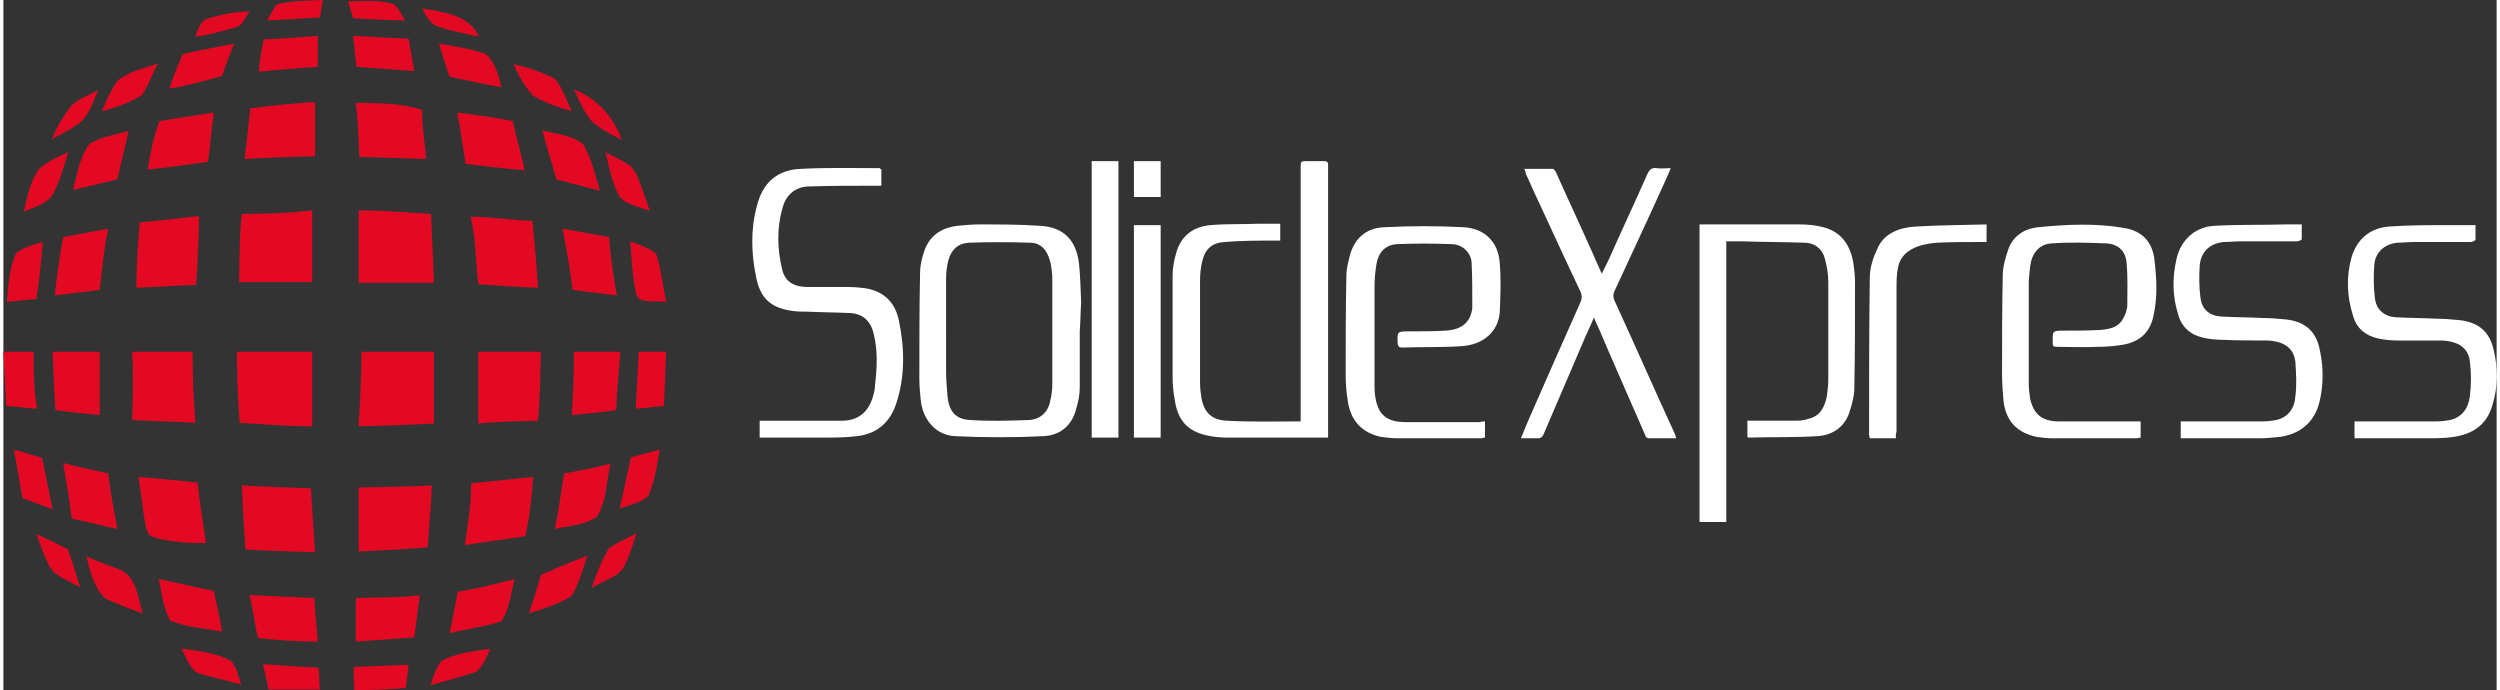 <svg xmlns="http://www.w3.org/2000/svg" viewBox="0 0 354.4 98.1" width="355" height="98">
	<rect x="0" y="0" width="354.4" height="98.1" fill="#333333" stroke="none"/>
	<path fill="#E30922" d="M38.9.6C41 .1 43.2.1 45.4 0c-.1.8-.3 1.7-.4 2.5-2.5.1-5 .3-7.5.4.4-.7.8-1.6 1.4-2.3zM49 .2c2.2 0 4.4-.3 6.5.4.7.6 1.1 1.5 1.6 2.3-2.5 0-4.9-.2-7.4-.3-.2-.8-.5-1.6-.7-2.4zm10.5 1c3 .5 6.7.9 8.1 4-2-.4-3.9-.8-5.8-1.4-1.2-.4-1.7-1.6-2.3-2.6zM28.6 2.8c2-.7 4.2-1.1 6.4-1.2-.6.8-.9 2-2 2.3-1.9.5-3.8 1.1-5.7 1.3.3-.9.6-1.8 1.3-2.4zM37 5.6c2.6-.1 5.1-.3 7.7-.5v4.4c-2.8.2-5.6.4-8.4.7.1-1.5.4-3.1.7-4.6zm12.7-.5c2.6.1 5.2.3 7.9.4.2 1.2.6 3.5.8 4.6-2.7-.2-5.5-.4-8.2-.6-.2-1.4-.3-2.9-.5-4.4zM25.5 7.7c2.4-.6 4.9-1 7.3-1.5-.6 1.5-1.2 3-1.7 4.6-2.5.7-5 1.4-7.5 1.8.5-1.7 1.2-3.3 1.9-4.9zm36.4-1.5c2.3.4 4.6.7 6.7 1.5 1.3 1.2 1.8 3 2.2 4.7-2.5-.4-4.9-1-7.4-1.5-.5-1.6-1-3.1-1.5-4.7zm-45.6 5.2C18 10.1 20.1 9.7 22 9c-.9 1.5-1.3 3.2-2.4 4.6-1.7 1-3.6 1.7-5.6 2.2.7-1.6 1.3-3.1 2.3-4.4zm56.2-2.3c2 .5 4 1.1 5.9 2.1 1.1 1.3 1.6 3 2.4 4.6-1.9-.5-3.8-1.2-5.5-2.2-1.3-1.4-2.1-3-2.8-4.5zm-59 3.7c-.8 1.7-1.3 3.8-3 4.9-1.1.8-2.4 1.4-3.6 2.1.7-1.8 1.6-3.3 2.8-4.8 1-1 2.5-1.5 3.8-2.2zm67.6-.1c3.3 1.3 5.7 4 6.8 7.2-1.5-.8-3-1.5-4.3-2.7-1.1-1.3-1.8-3-2.5-4.5zm-46 2.7c3-.4 6.1-.7 9.2-.9v7.7c-3.3.1-6.7.2-10 .4.3-2.4.5-4.8.8-7.2zm15-.8c3.1.1 6.3 0 9.4 1 0 2.4.4 4.7.6 7-3.2-.1-6.3-.2-9.5-.3-.1-2.6-.2-5.2-.5-7.7zm-27.9 2.6c2.6-.4 5.1-.8 7.7-1.2-.3 2.3-.5 4.7-.8 7-2.8.4-5.7.8-8.6 1.1.4-2.3.8-4.6 1.7-6.9zM64.5 16c2.7.3 5.3.7 7.9 1.2.5 2.3 1.2 4.6 1.7 7-2.8-.2-5.6-.6-8.4-.9-.4-2.5-.7-4.9-1.2-7.3zm-52.3 4.5c1.6-1.1 3.7-1.3 5.6-1.9-.5 2.3-1.1 4.6-1.6 6.9L9.9 27c.6-2.2.9-4.6 2.3-6.5zm64.4-2c2 .6 4.3.7 5.8 2 1.2 2 1.7 4.3 2.4 6.6-2.1-.5-4.2-1.1-6.2-1.6-.6-2.3-1.4-4.6-2-7zM5.1 24c1.2-1.1 2.7-1.7 4.1-2.4-.5 1.9-1.1 3.9-2 5.7-.8 1.7-2.8 2.1-4.3 2.8.5-2.1.9-4.4 2.2-6.1zm80.5-2.4c1.5 1 3.6 1.4 4.4 3.2.7 1.7 1.3 3.5 1.9 5.2-1.4-.6-3.2-.8-4.3-2-1.1-2-1.5-4.2-2-6.4zm-51.7 8.8c3.3 0 6.7-.1 10-.5v10.2H33.5c.1-3.2 0-6.5.4-9.7zm16.6-.5c3.4 0 6.8.3 10.3.5.1 3.3.3 6.5.4 9.8H50.5V29.9zm-31.1 1.7c2.8-.2 5.6-.6 8.4-.9 0 3.3-.2 6.5-.4 9.8-2.8.1-5.7.3-8.5.4 0-3.1.2-6.2.5-9.3zm47-.8c2.9 0 5.9.5 8.8.6.3 3.1.6 6.3.8 9.5-2.8-.1-5.7-.3-8.5-.5-.4-3.2-.3-6.4-1.1-9.6zM8.5 33.7c2.2-.4 4.3-.8 6.4-1.2-.6 2.9-.9 5.8-1.2 8.7-2.1.3-4.3.5-6.4.8.3-2.8.7-5.6 1.2-8.3zm71-1.2l6.6 1.2c.2 2.8.6 5.6 1.1 8.3-2.1-.3-4.2-.5-6.3-.8-.3-2.9-.9-5.8-1.4-8.7zm9.6 1.8c1.3.5 2.7.9 3.7 1.8.7 2.3 1 4.6 1.4 6.9-1.2-.5-4 .5-4.3-1.4-.5-2.4-.6-4.9-.8-7.3zM1.8 36c1.1-.9 2.5-1.2 3.8-1.6-.2 2.7-.5 5.4-.9 8.1-1.4.1-2.8.3-4.2.4.2-2.3.3-4.7 1.3-6.9zM0 50h4.3c0 2.7 0 5.4.5 8.1-1.5-.1-2.9-.3-4.4-.4C.3 55.1.1 52.5 0 50zm7 0h6.7v9c-2.1-.2-4.2-.4-6.3-.7-.2-2.7-.3-5.5-.4-8.3zm11.3 0h8.6c0 3.4.1 6.8.4 10.1-3-.2-6-.2-9-.4.1-3.2.2-6.5 0-9.7zm14.9 0h10.7v10.6c-3.5 0-6.9-.3-10.3-.5-.3-3.4-.4-6.7-.4-10.1zm17.7 0h10.3v10.2c-3.6.2-7.1.3-10.7.4.2-3.6.4-7.1.4-10.6zm16.6 0h8.9c-.1 3.3-.1 6.5-.4 9.8-2.8.1-5.7.1-8.5.4V50zm13.6 0h6.6c-.2 2.8-.5 5.6-.6 8.3-2.1.3-4.2.5-6.3.7.2-3 .3-6 .3-9zm9.2 0h3.9c-.1 2.6-.2 5.1-.3 7.7-1.3.1-2.7.3-4 .4.1-2.8.3-5.4.4-8.1zM1.5 63.9c1.3.4 2.7.8 4 1.2.5 2.4 1 4.8 1.5 7.3-1.4-.5-2.9-1.1-4.3-1.6-.4-2.4-.8-4.7-1.2-6.9zM89.2 65c1.4-.4 2.7-.7 4.1-1.1-.4 2.3-.7 4.6-1.7 6.7-1.2.9-2.6 1.2-4 1.7.5-2.4 1.1-4.9 1.6-7.3zm-80.7.8c2.1.6 4.3 1 6.4 1.5.3 2.6.8 5.2 1.3 7.9-2.2-.5-4.3-1-6.5-1.5-.3-2.7-.8-5.3-1.2-7.9zm71.2 1.5c2.2-.4 4.4-.8 6.6-1.4-.6 2.5-.5 5.2-1.9 7.5-1.7 1.3-4 1.3-6 1.8.5-2.6.9-5.3 1.3-7.9zm-60.5.5c2.8.2 5.6.5 8.4.8.3 2.9.8 5.7 1.2 8.6-2.5 0-5.1-.1-7.6-.9-.7-.2-.8-1-1-1.6-.4-2.2-.6-4.5-1-6.9zm47.3.9c2.9-.3 5.9-.6 8.8-.9-.2 2.8-.5 5.7-1.1 8.4-2.9.5-5.8.8-8.6 1.3.4-2.9.9-5.8.9-8.8zm-32.6.3c3.3.2 6.6.3 9.8.4.2 3 .4 6 .6 9.1-3.3-.1-6.6-.2-9.9-.4-.2-3.1-.4-6.1-.5-9.1zm16.6.3c3.4-.1 6.9-.1 10.4-.3-.1 3-.4 5.9-.6 8.8-3.3.3-6.5.4-9.8.6v-9.1zM4.7 75.9c1.5.7 3 1.4 4.5 2.2.6 1.8 1.2 3.6 1.7 5.4-1.5-1-3.7-1.5-4.5-3.3-.7-1.4-1.2-2.9-1.7-4.3zm81.4 2c1.2-.8 2.6-1.4 3.9-2.1-.5 1.5-.9 3-1.6 4.4-.8 1.9-3.2 2.3-4.8 3.4.7-2 1.4-3.9 2.5-5.7zm-74.3 1.2c1.4.6 2.9 1.2 4.3 1.7 2.8.8 3 4.1 3.7 6.4-1.8-.7-3.7-1.3-5.4-2.2-1.6-1.6-2.1-3.9-2.6-5.9zm64.6 2.6c2.2-.9 4.4-1.9 6.6-2.7-.6 1.9-1.2 3.9-2.2 5.7-1.9 1.2-4 1.8-6.1 2.5.6-1.8 1.2-3.6 1.7-5.5zm-54.3.6c2.6.5 5.2 1.2 7.8 1.7.4 1.9.9 3.8 1.2 5.8-2.5-.5-5-.6-7.4-1.6-1-1.8-1.2-3.9-1.6-5.9zm42.5 1.8c2.7-.4 5.4-1.1 8.1-1.8-.6 2-.7 4.2-1.9 6-2.4.8-4.9 1.1-7.4 1.7.5-2 .8-4 1.2-5.9zm-29.6.5c3.1.1 6.1.3 9.2.4.1 2.1.3 4.1.5 6.2-2.9 0-5.7-.2-8.5-.5-.5-2-.7-4.1-1.2-6.1zm15.1.4c3-.1 6.1 0 9.1-.4-.3 2-.5 4-.8 6-2.8.2-5.5.4-8.3.6V85zm-24.8 7.2c2.4.3 4.9.6 7 1.7.9.9 1.1 2.3 1.5 3.4-1.8-.5-3.6-.9-5.4-1.4-1.9-.3-2.3-2.4-3.1-3.7zM62.2 94c2.1-1.2 4.6-1.4 7-1.8-.5 1.2-1 2.5-2 3.3-2.1.7-4.3 1.3-6.5 1.9.4-1.2.8-2.4 1.5-3.4zm-25.3.4c2.6.2 5.3.4 7.9.5.1 1 .1 2.1.2 3.1h-7.3c-.3-1.2-.5-2.4-.8-3.6zm12.9.4l7.8-.3c-.1 1.1-.3 2.2-.4 3.3-2.4.2-4.9.3-7.3.3-.1-1.1-.1-2.2-.1-3.3z"/>
	<path fill="#FFFFFF" d="M164.5 22.9V28h-3.8v-5.1h3.8zm80.4 11.4v39.9h-3.8V31.9h14.2c1.1 0 2.3.1 3.4.4 2.7.7 3.9 2.7 4.3 5.3.1.8.2 1.7.2 2.5 0 5 0 10.1-.1 15.1 0 1.2-.4 2.5-.8 3.7-.8 2-2.5 3-4.5 3.1-3.2.2-6.4.1-9.6.2-.1 0-.2 0-.3-.1v-2.3h7c.6 0 1.2-.1 1.8-.3 1.6-.4 2.2-1.7 2.5-3.2.1-.8.2-1.5.2-2.3V40.1c0-1.1-.2-2.3-.5-3.4-.4-1.4-1.5-2.2-2.9-2.2-3-.1-6-.1-9-.2h-2.1zm-60.5 25.6v-36c0-1 0-1 1-1h2.3c.4 0 .6.1.6.5v38.8h-14.4c-.9 0-1.9-.1-2.8-.3-2.8-.6-4.2-2.2-4.6-5.1-.2-1.1-.3-2.1-.3-3.2V39.1c0-1 .2-2.1.5-3.1.6-2.3 2.3-3.8 4.9-4 2.3-.2 4.5-.1 6.8-.2h3.1v2.4h-.8c-2.4 0-4.7 0-7.1.2-1.8.1-2.8 1-3.2 2.8-.2.8-.3 1.7-.3 2.6v14.7c0 .7.1 1.4.2 2.1.4 2.1 1.5 3.1 3.6 3.2 3.5.2 6.9.1 10.5.1zM153 47.1v8c0 1-.2 2-.5 3-.6 2.4-2.3 3.8-4.7 3.9-4.2.2-8.4.2-12.5 0-2.7-.1-4.6-2.3-4.9-5.1-.1-1-.2-2-.2-3.1 0-5 0-10 .1-15 0-.9.2-1.9.5-2.8.7-2.4 2.4-3.6 4.8-3.9 1-.1 2.1-.2 3.1-.2 2.9 0 5.8 0 8.7.2 3.3.2 5.1 2 5.5 5.4.2 1.8.2 3.7.3 5.5-.1 1.4-.1 2.8-.2 4.1.1 0 .1 0 0 0zm-19 0v5.6c0 1.2.1 2.4.2 3.6.2 2.1 1.1 3.3 3.2 3.4 2.8.2 5.6.1 8.4 0 1.6-.1 2.7-1.1 3-2.7.2-.8.3-1.6.3-2.4v-15c0-.7-.1-1.3-.2-2-.4-1.9-1.3-3.1-3-3.1-2.9-.1-5.8-.1-8.7 0-1.5.1-2.5 1-2.9 2.6-.2.8-.3 1.7-.3 2.5v7.5zM216.2 24h4c.2 0 .4.3.5.5 1.6 3.6 3.3 7.2 4.9 10.8.5 1.1 1 2.3 1.6 3.6l1-2c1.8-4.1 3.7-8.1 5.5-12.2.3-.6.6-.9 1.3-.8.6.1 1.3 0 2 0-.3.8-.6 1.4-.9 2.1-2.3 5.1-4.7 10.2-7.1 15.4-.2.5-.2.8 0 1.3 2.9 6.3 5.7 12.7 8.6 19 .1.2.1.4.2.6h-4c-.1 0-.4-.2-.4-.4-2.2-5.1-4.5-10.2-6.7-15.4-.2-.4-.4-.8-.6-1.4-.4 1-.8 1.8-1.2 2.7-2 4.7-4 9.3-6 14-.2.4-.4.5-.8.5h-2.4c.4-.9.7-1.7 1-2.4 2.5-5.7 5-11.4 7.5-17 .2-.5.2-.9 0-1.4-2.1-4.4-4.1-8.8-6.1-13.1-.6-1.2-1.1-2.5-1.7-3.7 0-.3-.1-.4-.2-.7zm87.6 35.9v2.3c-.2 0-.4.1-.6.1h-12c-.7 0-1.5-.1-2.2-.2-2.8-.6-4.4-2.3-4.7-5.2-.1-1.2-.2-2.4-.2-3.6 0-4.7 0-9.5.1-14.2 0-1.2.4-2.5.8-3.7.7-1.9 2.3-2.9 4.2-3.1 4.1-.4 8.2-.6 12.2.1 2.7.4 4.2 2.1 4.4 4.9.3 2.6.4 5.1-.2 7.7-.5 2.3-2 3.6-4.3 4-1.2.2-2.4.3-3.6.3-1.9.1-3.8 0-5.8 0-.5 0-.6-.1-.6-.6 0-1.7-.1-1.7 1.7-1.7 1.7 0 3.4 0 5-.1 1.3-.1 2.6-.3 3.3-1.6.3-.5.5-1.1.6-1.7 0-2.1.1-4.1-.1-6.2-.1-1.7-1.2-2.7-2.8-2.8-2.6-.1-5.3-.2-7.9 0-1.7.1-2.8 1.4-3 3.3-.1.8-.2 1.6-.2 2.4v14.3c0 .7.1 1.4.2 2.1.5 2.2 1.7 3.2 4.1 3.2h11.6zm-93.2 0v2.3c-.2 0-.4.1-.6.1h-11.8c-.8 0-1.6-.1-2.4-.2-2.7-.6-4.3-2.3-4.7-5.1-.2-1.2-.3-2.5-.3-3.7 0-4.7 0-9.4.1-14.1 0-.8.2-1.7.4-2.5.6-2.7 2.3-4.3 5-4.4 3.8-.2 7.5-.2 11.3 0 3 .2 4.9 2.1 5.1 5.1.2 2.3.1 4.7 0 7-.2 2.7-2.3 4.6-5.4 4.8-2.8.2-5.6.1-8.5.2-.4 0-.5-.1-.6-.5-.1-1.8-.1-1.8 1.7-1.8 1.7 0 3.4 0 5.1-.1 1.6-.1 3-.6 3.6-2.3.1-.3.2-.7.2-1.1 0-2.1 0-4.2-.1-6.3-.1-1.4-1.3-2.6-2.9-2.6-2.6-.1-5.2-.1-7.7 0-1.6.1-2.6 1.1-2.9 2.7-.2 1.1-.3 2.3-.3 3.4v14.1c0 .9.1 1.9.4 2.7.5 1.6 1.8 2.4 3.9 2.4h10.7c.2-.1.4-.1.7-.1zm-85.8-35.8v2.3h-.9c-3.1 0-6.2 0-9.3.1-1.9 0-3.3 1.1-3.8 2.9-.9 3-.8 6-.1 8.9.4 1.7 1.6 2.5 3.7 2.5h5.9c.8 0 1.6.1 2.4.2 2.6.5 4.1 2.1 4.6 4.6.8 3.9.9 7.9-.4 11.8-.9 2.7-2.8 4.3-5.6 4.6-1.6.2-3.2.2-4.7.2h-9.1v-2.4h11.7c2.2 0 3.6-1.1 4.3-3.1.2-.6.4-1.3.4-2 .3-2.5.4-4.9-.2-7.3-.4-1.7-1.5-2.8-3.3-2.9-2-.1-4.1-.1-6.1-.2-.7 0-1.4 0-2.1-.1-3-.4-4.6-1.7-5.2-4.8-.7-3.4-.8-6.8.1-10.1.8-3.3 2.9-5.2 6.3-5.3 3.7-.2 7.5-.1 11.2-.1 0 .1.1.1.2.2zm184.7 35.8h11.7c.6 0 1.3-.1 1.9-.2 1.7-.4 2.6-1.7 2.7-3.4.2-1.6.1-3.2 0-4.8-.2-2-1.6-3-4-3.1-2.1 0-4.2 0-6.4-.1-.9 0-1.9-.1-2.7-.3-1.8-.4-3.1-1.5-3.6-3.4-.8-2.6-.8-5.2-.2-7.8.6-2.7 2.7-4.6 5.4-4.7 3.3-.2 6.7-.1 10.1-.2h2.3V34c0 .1-.4.3-.7.3h-7.9c-.8 0-1.7.1-2.5.1-1.9.2-3.2 1.3-3.4 3.3-.1 1.5-.1 3.1.1 4.6.2 1.7 1.3 2.6 3 2.7 1.9.1 3.8.1 5.8.2 1.1 0 2.2.1 3.3.2 2.8.3 4.4 1.7 4.9 4.5.5 2.4.5 4.9-.1 7.3-.7 2.8-2.7 4.5-5.6 4.9-1 .1-1.9.2-2.9.2h-11.2v-2.4zm24.7 2.4v-2.4h11.7c.6 0 1.3-.1 1.9-.2 1.7-.4 2.6-1.7 2.8-3.4.2-1.6.2-3.3 0-4.9-.2-1.9-1.6-2.9-4-3h-6.2c-1 0-2-.1-2.9-.3-1.7-.4-3-1.4-3.5-3.2-.9-2.8-1-5.6-.2-8.4.8-2.6 2.7-4.1 5.3-4.3 2.8-.2 5.7-.2 8.5-.2h3.8v2c0 .2-.4.4-.7.4h-8.1c-.8 0-1.6.1-2.3.1-1.9.2-3.2 1.4-3.3 3.3-.1 1.5-.1 3.1.1 4.6.2 1.6 1.3 2.6 3 2.7 1.9.1 3.8.1 5.7.2 1.1 0 2.2.1 3.3.2 2.7.3 4.3 1.6 4.9 4.3.6 2.6.6 5.2-.2 7.8-.8 2.8-2.8 4.1-5.5 4.5-1.3.2-2.6.2-3.9.2h-10.2zM158.5 22.9v39.3h-3.8V22.9h3.8zM269 62.3h-3.7c0-.2-.1-.3-.1-.5 0-7.4 0-14.8.1-22.3 0-1.5.5-3 1.2-4.4.9-1.9 3-2.8 5.4-2.9 3.3-.2 6.6-.2 10-.3v2.5h-1c-2 0-4 0-6 .1-2.9.2-5.2 1.2-5.6 3.6-.2 1-.2 1.9-.2 2.9v20.4c-.1.2-.1.5-.1.9zM160.7 32h3.8v30.2h-3.8V32z"/>
</svg>